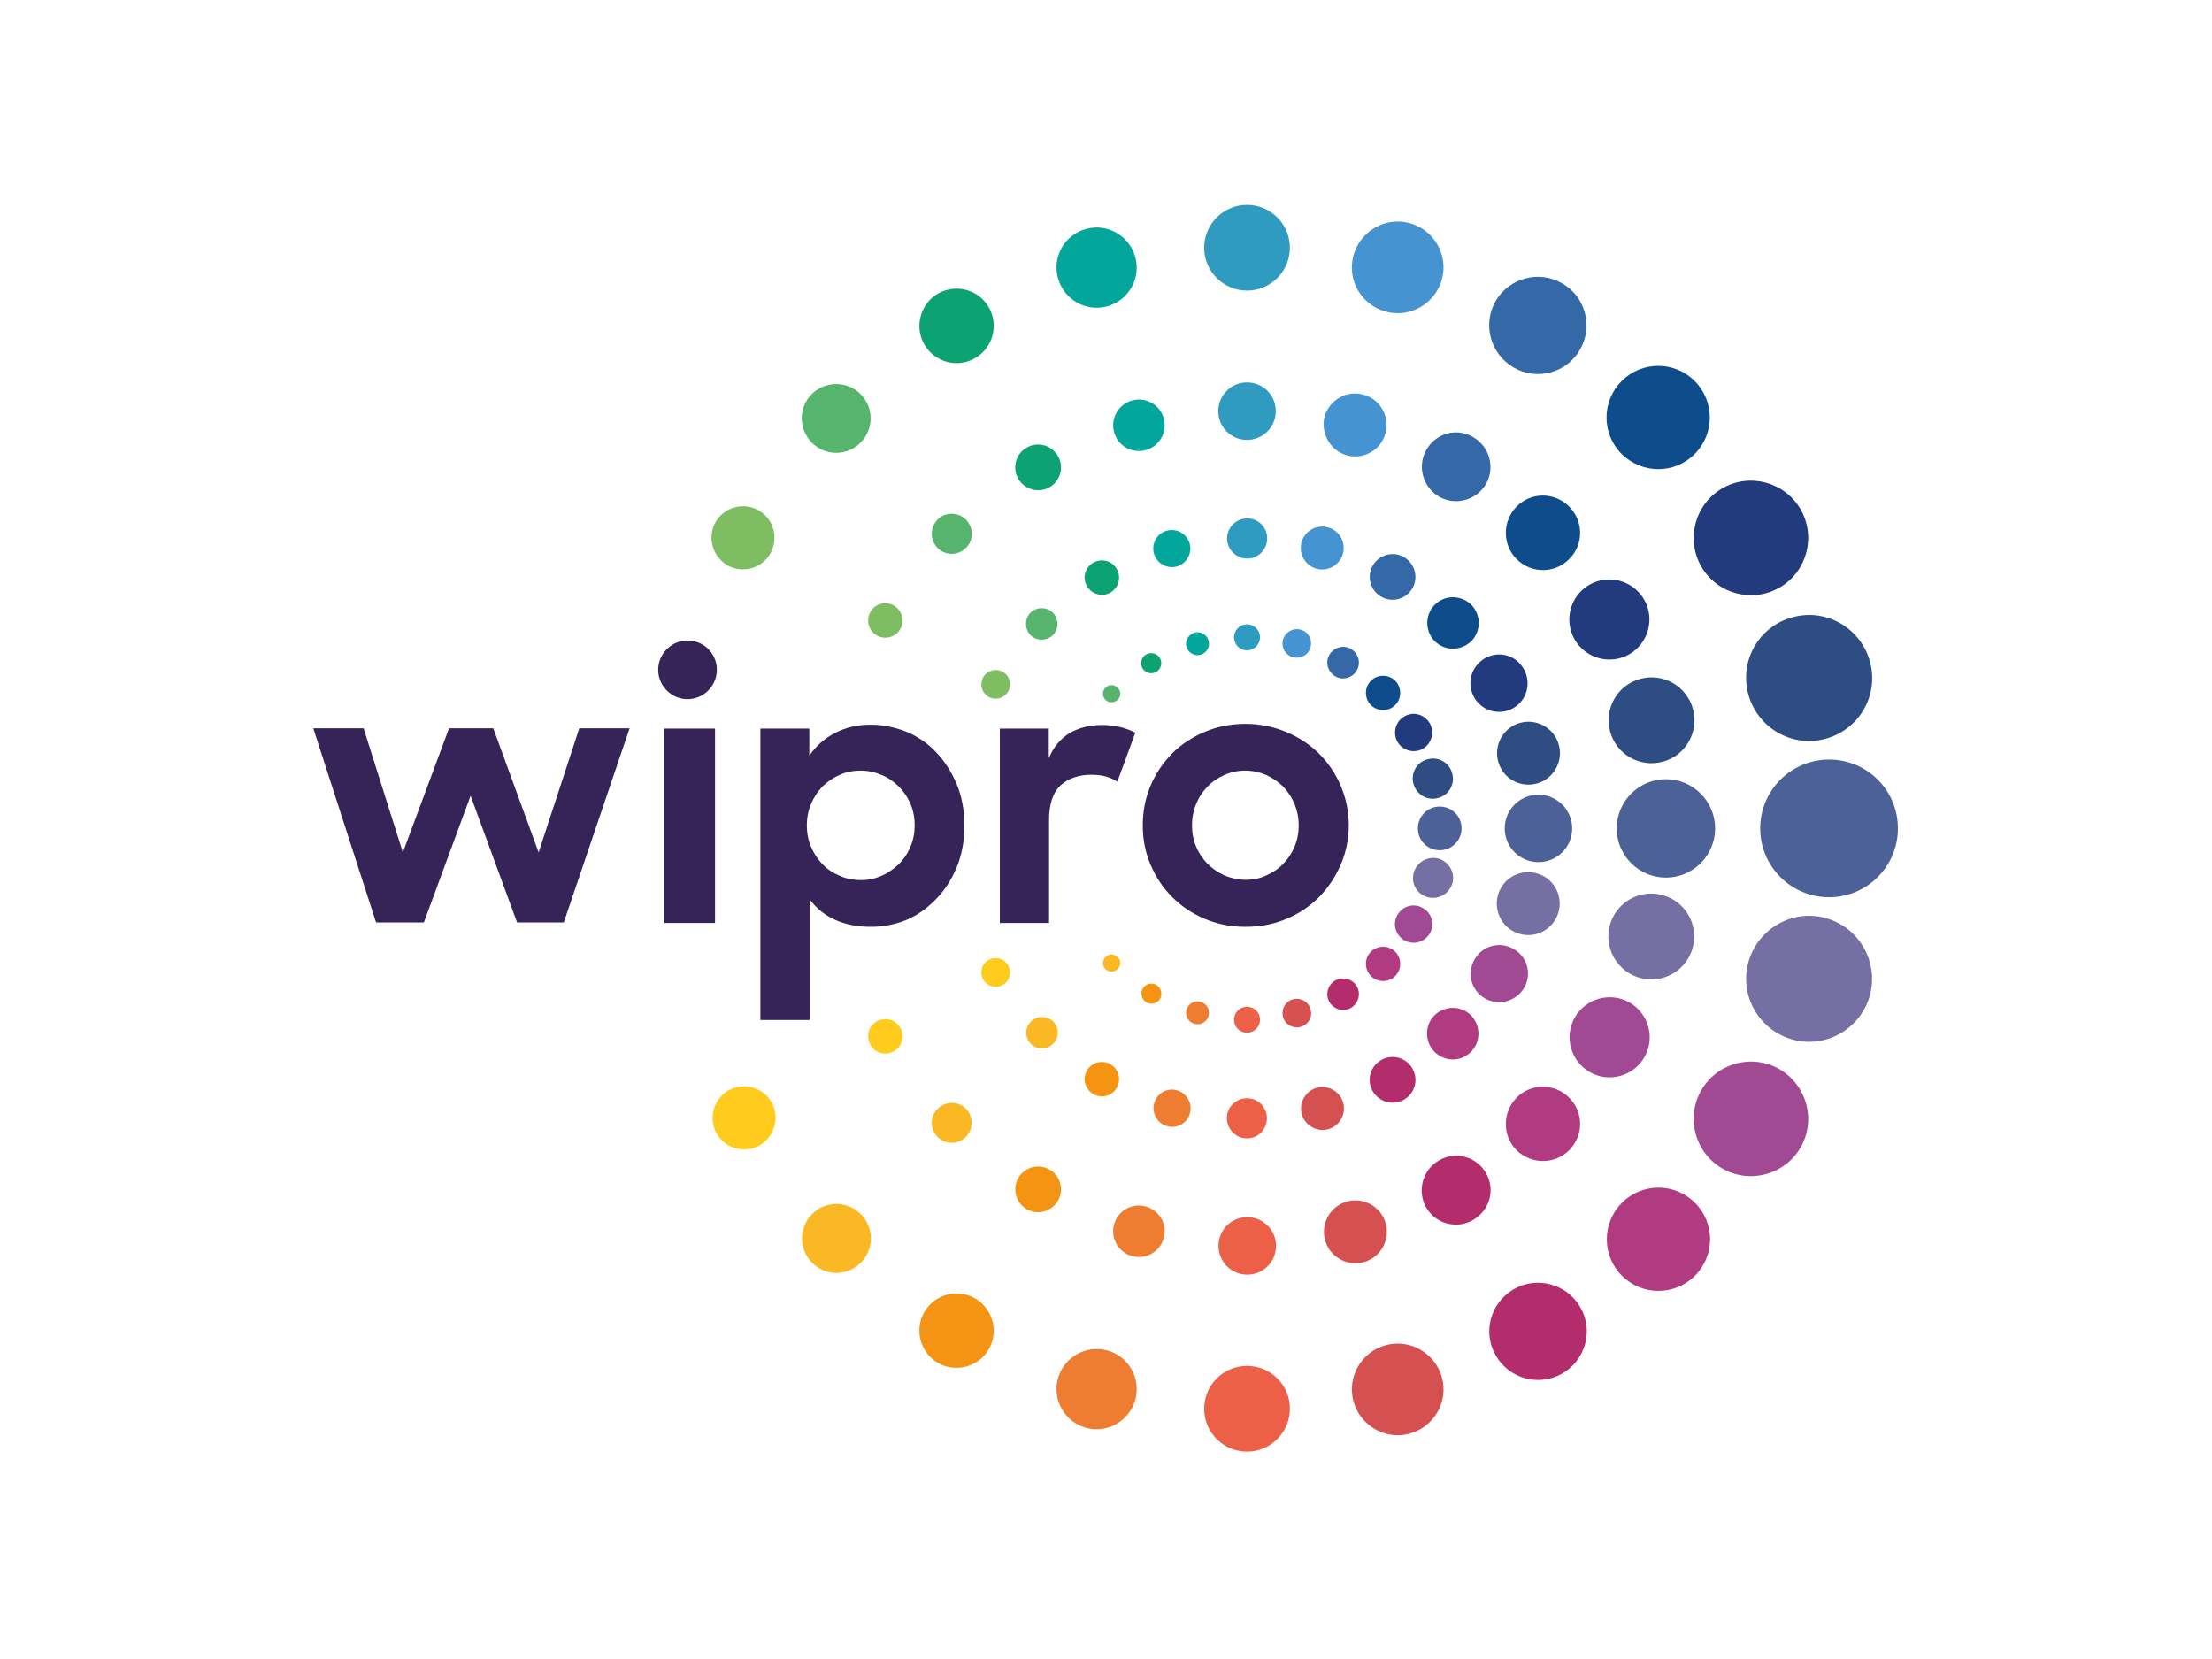<?xml version="1.0" encoding="utf-8"?>
<!-- Generator: Adobe Illustrator 26.0.3, SVG Export Plug-In . SVG Version: 6.00 Build 0)  -->
<svg version="1.0" id="katman_1" xmlns="http://www.w3.org/2000/svg" xmlns:xlink="http://www.w3.org/1999/xlink" x="0px" y="0px"
	 viewBox="0 0 800 600" style="enable-background:new 0 0 800 600;" xml:space="preserve">
<style type="text/css">
	.st0{fill:#2D4D83;}
	.st1{fill:#213B7E;}
	.st2{fill:#0E4C8B;}
	.st3{fill:#3468A7;}
	.st4{fill:#4594D1;}
	.st5{fill:#309BC0;}
	.st6{fill:#02A69B;}
	.st7{fill:#0DA272;}
	.st8{fill:#57B46D;}
	.st9{fill:#7FBD63;}
	.st10{fill:#4D6199;}
	.st11{fill:#756FA3;}
	.st12{fill:#A14993;}
	.st13{fill:#B03B81;}
	.st14{fill:#B32D6C;}
	.st15{fill:#D45051;}
	.st16{fill:#EC6047;}
	.st17{fill:#EF7D31;}
	.st18{fill:#F39513;}
	.st19{fill:#FAB825;}
	.st20{fill:#FFCC1E;}
	.st21{fill:#362459;}
</style>
<path class="st0" d="M632.3,251.1c3.3,12.1,15.7,19.4,27.9,16.1c12.2-3.3,19.4-15.7,16.1-27.9c-3.3-12.1-15.7-19.4-27.9-16.1
	C636.2,226.4,629,238.9,632.3,251.1"/>
<path class="st0" d="M601.3,275.5c8.3-2.2,13.2-10.7,11-19c-2.2-8.3-10.7-13.2-19-11c-8.3,2.2-13.2,10.7-11,19
	C584.5,272.8,593,277.7,601.3,275.5"/>
<path class="st0" d="M555.7,283.4c6.1-1.6,9.7-7.9,8.1-13.9c-1.6-6.1-7.9-9.7-13.9-8.1c-6.1,1.6-9.7,7.9-8.1,13.9
	C543.4,281.4,549.6,285,555.7,283.4"/>
<path class="st0" d="M520.1,288.6c3.9-1,6.2-5,5.1-8.9c-1-3.9-5-6.2-8.9-5.1c-3.9,1-6.2,5-5.1,8.9
	C512.3,287.4,516.2,289.7,520.1,288.6"/>
<path class="st1" d="M615.3,204.9c5.7,9.9,18.4,13.3,28.3,7.6c9.9-5.7,13.3-18.4,7.6-28.3c-5.7-9.9-18.4-13.3-28.3-7.6
	C613,182.3,609.6,195,615.3,204.9"/>
<path class="st1" d="M569.5,231.3c4,6.9,12.9,9.3,19.8,5.3c6.9-4,9.3-12.9,5.3-19.8c-4-6.9-12.9-9.3-19.8-5.3
	C567.9,215.5,565.5,224.3,569.5,231.3"/>
<path class="st1" d="M537,238.1c-5,2.9-6.7,9.2-3.8,14.2c2.9,5,9.2,6.6,14.1,3.8c5-2.9,6.6-9.2,3.8-14.1
	C548.3,236.9,542,235.2,537,238.1"/>
<path class="st1" d="M507.9,259.1c-3.2,1.8-4.3,6-2.5,9.2c1.9,3.2,6,4.3,9.2,2.5c3.2-1.9,4.3-6,2.5-9.2
	C515.2,258.3,511.1,257.2,507.9,259.1"/>
<path class="st2" d="M612.9,164.2c7.3-7.3,7.3-19.1,0-26.4c-7.3-7.3-19.1-7.3-26.4,0c-7.3,7.3-7.3,19.1,0,26.4
	C593.9,171.5,605.7,171.5,612.9,164.2"/>
<path class="st2" d="M567.5,183.2c-5.3-5.3-13.8-5.3-19,0c-5.2,5.3-5.2,13.8,0,19c5.3,5.3,13.8,5.3,19,0
	C572.8,197,572.8,188.5,567.5,183.2"/>
<path class="st2" d="M518.9,218.7c-3.6,3.6-3.6,9.6,0,13.2c3.6,3.6,9.5,3.6,13.2,0c3.6-3.6,3.6-9.5,0-13.2
	C528.4,215.1,522.5,215.1,518.9,218.7"/>
<path class="st2" d="M495.8,255c2.4,2.4,6.4,2.4,8.8,0c2.4-2.4,2.4-6.4,0-8.8c-2.4-2.4-6.4-2.4-8.8,0
	C493.4,248.6,493.4,252.6,495.8,255"/>
<path class="st3" d="M547.4,132.9c8.4,4.9,19.2,2,24-6.4c4.9-8.4,2-19.2-6.4-24c-8.4-4.9-19.2-2-24.1,6.4
	C536.1,117.3,539,128,547.4,132.9"/>
<path class="st3" d="M515.9,162.6c-3.4,5.9-1.4,13.5,4.5,17c5.9,3.4,13.5,1.4,17-4.5c3.4-5.9,1.4-13.5-4.6-17
	C526.9,154.6,519.4,156.6,515.9,162.6"/>
<path class="st3" d="M507.8,201.5c-4-2.3-9-0.9-11.3,3c-2.3,4-0.9,9,3,11.3c4,2.3,9,0.9,11.3-3C513.1,208.9,511.7,203.8,507.8,201.5
	"/>
<path class="st3" d="M488.6,234.7c-2.7-1.6-6.2-0.6-7.8,2.1c-1.6,2.7-0.6,6.2,2.1,7.8c2.7,1.6,6.2,0.6,7.8-2.1
	C492.3,239.7,491.3,236.3,488.6,234.7"/>
<path class="st4" d="M501.2,112.7c8.8,2.4,17.9-2.9,20.3-11.7c2.4-8.8-2.9-17.9-11.7-20.3c-8.8-2.4-17.9,2.9-20.3,11.7
	C487.1,101.3,492.3,110.3,501.2,112.7"/>
<path class="st4" d="M487.2,164.7c6.1,1.6,12.3-2,13.9-8.1c1.6-6.1-2-12.3-8.1-13.9c-6.1-1.6-12.3,2-14,8.1
	C477.6,156.8,481.2,163.1,487.2,164.7"/>
<path class="st4" d="M476.2,205.7c4.1,1.1,8.4-1.4,9.5-5.5c1.1-4.1-1.3-8.4-5.5-9.5c-4.1-1.1-8.4,1.3-9.5,5.5
	C469.6,200.4,472.1,204.6,476.2,205.7"/>
<path class="st4" d="M464,231.4c-0.7,2.8,0.9,5.6,3.7,6.3c2.8,0.7,5.6-0.9,6.3-3.7c0.7-2.8-0.9-5.6-3.7-6.3
	C467.6,227,464.8,228.6,464,231.4"/>
<path class="st5" d="M451,105.1c8.6,0,15.5-7,15.5-15.5c0-8.6-7-15.5-15.5-15.5c-8.6,0-15.5,7-15.5,15.5
	C435.5,98.2,442.5,105.1,451,105.1"/>
<path class="st5" d="M451,138.3c-5.7,0-10.4,4.6-10.4,10.4c0,5.7,4.6,10.4,10.4,10.4c5.7,0,10.4-4.6,10.4-10.4
	C461.4,142.9,456.8,138.3,451,138.3"/>
<path class="st5" d="M458.3,194.7c0-4-3.2-7.2-7.2-7.2c-4,0-7.3,3.2-7.3,7.2c0,4,3.2,7.3,7.3,7.3C455.1,202,458.3,198.7,458.3,194.7
	"/>
<path class="st5" d="M451,225.8c-2.6,0-4.7,2.1-4.7,4.7c0,2.6,2.1,4.7,4.7,4.7c2.6,0,4.7-2.1,4.7-4.7
	C455.7,227.9,453.6,225.8,451,225.8"/>
<path class="st6" d="M400.4,110.8c7.7-2.1,12.3-10,10.2-17.8c-2.1-7.7-10-12.3-17.8-10.2c-7.7,2.1-12.3,10-10.2,17.7
	C384.7,108.3,392.7,112.9,400.4,110.8"/>
<path class="st6" d="M402.9,156.2c1.3,5,6.4,7.9,11.4,6.6c5-1.3,7.9-6.4,6.6-11.4c-1.3-5-6.4-7.9-11.4-6.6
	C404.5,146.2,401.6,151.3,402.9,156.2"/>
<path class="st6" d="M417.3,200.1c1,3.6,4.7,5.7,8.2,4.8c3.6-1,5.7-4.7,4.8-8.2c-1-3.6-4.6-5.7-8.2-4.8
	C418.5,192.8,416.4,196.5,417.3,200.1"/>
<path class="st6" d="M429.1,233.9c0.6,2.2,2.9,3.5,5.1,2.9c2.2-0.6,3.5-2.9,2.9-5.1c-0.6-2.2-2.9-3.5-5.1-2.9
	C429.8,229.5,428.5,231.7,429.1,233.9"/>
<path class="st7" d="M352.7,129.5c6.4-3.7,8.6-11.9,4.9-18.4c-3.7-6.4-11.9-8.6-18.4-4.9c-6.4,3.7-8.6,12-4.9,18.4
	C338,131,346.3,133.3,352.7,129.5"/>
<path class="st7" d="M379.6,176.2c4-2.3,5.3-7.4,3-11.3c-2.3-4-7.4-5.3-11.3-3c-4,2.3-5.3,7.4-3,11.3
	C370.6,177.1,375.7,178.5,379.6,176.2"/>
<path class="st7" d="M401.6,214.3c3-1.7,4-5.5,2.3-8.5c-1.7-3-5.5-4-8.5-2.3c-3,1.7-4,5.5-2.3,8.5C394.9,215,398.7,216,401.6,214.3"
	/>
<path class="st7" d="M419.5,238c-1-1.7-3.2-2.3-5-1.3c-1.7,1-2.3,3.2-1.3,5c1,1.7,3.2,2.3,5,1.3C419.9,242,420.5,239.8,419.5,238"/>
<path class="st8" d="M311.2,160.1c4.9-4.9,4.9-12.7,0-17.6c-4.8-4.8-12.7-4.8-17.6,0s-4.8,12.7,0,17.6
	C298.5,165,306.4,165,311.2,160.1"/>
<path class="st8" d="M349.3,187.9c-2.8-2.8-7.4-2.8-10.2,0c-2.8,2.8-2.8,7.4,0,10.3c2.8,2.8,7.4,2.8,10.2,0
	C352.2,195.4,352.2,190.8,349.3,187.9"/>
<path class="st8" d="M380.8,221.6c-2.2-2.2-5.8-2.2-8.1,0c-2.2,2.2-2.2,5.8,0,8.1c2.2,2.2,5.8,2.2,8.1,0
	C383,227.5,383,223.9,380.8,221.6"/>
<path class="st8" d="M404.2,248.7c-1.2-1.2-3.2-1.2-4.4,0c-1.2,1.2-1.2,3.2,0,4.4c1.2,1.2,3.2,1.2,4.4,0
	C405.5,251.9,405.5,249.9,404.2,248.7"/>
<path class="st9" d="M263,204.4c5.4,3.1,12.4,1.3,15.6-4.2c3.1-5.5,1.3-12.4-4.2-15.6c-5.4-3.1-12.4-1.3-15.6,4.2
	C255.7,194.2,257.6,201.2,263,204.4"/>
<path class="st9" d="M323.3,219c-3-1.7-6.8-0.7-8.5,2.3c-1.7,3-0.7,6.8,2.3,8.5c3,1.7,6.8,0.7,8.5-2.3
	C327.3,224.6,326.3,220.8,323.3,219"/>
<path class="st9" d="M362.7,243c-2.5-1.4-5.6-0.6-7.1,1.9c-1.4,2.5-0.6,5.6,1.9,7.1c2.5,1.4,5.6,0.6,7.1-1.9
	C366,247.6,365.2,244.4,362.7,243"/>
<path class="st10" d="M661.5,274.7c-13.7,0-24.9,11.1-24.9,24.9c0,13.7,11.1,24.9,24.9,24.9c13.7,0,24.9-11.1,24.9-24.9
	C686.4,285.8,675.3,274.7,661.5,274.7"/>
<path class="st10" d="M620.3,299.6c0-9.8-8-17.8-17.8-17.8c-9.8,0-17.8,8-17.8,17.8c0,9.8,8,17.8,17.8,17.8
	C612.3,317.4,620.3,309.4,620.3,299.6"/>
<path class="st10" d="M556.4,287.4c-6.7,0-12.2,5.4-12.2,12.2c0,6.7,5.4,12.2,12.2,12.2c6.7,0,12.2-5.4,12.2-12.2
	C568.6,292.9,563.1,287.4,556.4,287.4"/>
<path class="st10" d="M528.6,299.6c0-4.4-3.5-7.9-7.9-7.9c-4.4,0-7.9,3.5-7.9,7.9c0,4.4,3.5,7.9,7.9,7.9
	C525,307.5,528.6,304,528.6,299.6"/>
<path class="st11" d="M660.2,332c-12.1-3.3-24.6,4-27.9,16.1c-3.3,12.1,4,24.6,16.1,27.9c12.1,3.3,24.6-4,27.9-16.1
	C679.5,347.7,672.3,335.3,660.2,332"/>
<path class="st11" d="M593.2,353.7c8.3,2.2,16.8-2.7,19-11c2.2-8.3-2.7-16.8-11-19c-8.3-2.2-16.8,2.7-19,11
	C580,343,585,351.5,593.2,353.7"/>
<path class="st11" d="M549.8,337.8c6.1,1.6,12.3-2,13.9-8.1c1.6-6.1-2-12.3-8.1-13.9c-6.1-1.6-12.3,2-13.9,8.1
	C540.1,329.9,543.7,336.2,549.8,337.8"/>
<path class="st11" d="M516.4,324.5c3.9,1,7.8-1.3,8.9-5.1c1-3.9-1.3-7.8-5.1-8.9c-3.9-1-7.8,1.3-8.9,5.1
	C510.2,319.5,512.5,323.5,516.4,324.5"/>
<path class="st12" d="M643.6,386.7c-9.9-5.7-22.6-2.3-28.3,7.6c-5.7,9.9-2.3,22.6,7.6,28.3c9.9,5.7,22.6,2.3,28.3-7.6
	C656.9,405.1,653.5,392.5,643.6,386.7"/>
<path class="st12" d="M594.7,382.4c4-6.9,1.6-15.8-5.3-19.8c-6.9-4-15.8-1.6-19.8,5.3c-4,6.9-1.6,15.8,5.3,19.8
	C581.8,391.7,590.7,389.3,594.7,382.4"/>
<path class="st12" d="M551.2,357.3c2.9-5,1.2-11.3-3.8-14.1c-5-2.9-11.3-1.2-14.1,3.8c-2.9,5-1.2,11.3,3.8,14.1
	C542,363.9,548.3,362.2,551.2,357.3"/>
<path class="st12" d="M517.1,337.6c1.9-3.2,0.8-7.3-2.5-9.2c-3.2-1.9-7.3-0.8-9.2,2.5c-1.9,3.2-0.7,7.3,2.5,9.2
	C511.1,341.9,515.2,340.8,517.1,337.6"/>
<path class="st13" d="M586.6,435c-7.3,7.3-7.3,19.1,0,26.4c7.3,7.3,19.1,7.3,26.4,0c7.3-7.3,7.3-19.1,0-26.4
	C605.7,427.7,593.9,427.7,586.6,435"/>
<path class="st13" d="M567.5,416c5.3-5.3,5.3-13.8,0-19c-5.3-5.3-13.8-5.3-19,0c-5.2,5.3-5.2,13.8,0,19
	C553.8,421.2,562.3,421.2,567.5,416"/>
<path class="st13" d="M532,380.4c3.6-3.6,3.6-9.5,0-13.2c-3.6-3.6-9.5-3.6-13.2,0c-3.6,3.6-3.6,9.5,0,13.2
	C522.5,384.1,528.4,384.1,532,380.4"/>
<path class="st13" d="M495.8,353c2.4,2.4,6.4,2.4,8.8,0c2.4-2.4,2.4-6.4,0-8.8c-2.4-2.4-6.4-2.4-8.8,0
	C493.4,346.6,493.4,350.5,495.8,353"/>
<path class="st14" d="M547.4,466.3c-8.4,4.9-11.3,15.6-6.4,24c4.9,8.4,15.6,11.3,24.1,6.4c8.4-4.9,11.3-15.6,6.4-24
	C566.6,464.3,555.8,461.4,547.4,466.3"/>
<path class="st14" d="M537.4,424.2c-3.4-5.9-11-8-17-4.5c-5.9,3.4-8,11-4.6,17c3.4,5.9,11,8,17,4.5
	C538.8,437.7,540.9,430.2,537.4,424.2"/>
<path class="st14" d="M507.8,397.7c4-2.3,5.3-7.4,3-11.3c-2.3-4-7.4-5.3-11.3-3c-4,2.3-5.3,7.3-3,11.3
	C498.8,398.6,503.8,400,507.8,397.7"/>
<path class="st14" d="M482.9,354.6c-2.7,1.6-3.7,5-2.1,7.8c1.6,2.7,5.1,3.7,7.8,2.1c2.7-1.6,3.7-5.1,2.1-7.8
	C489.1,354,485.7,353.1,482.9,354.6"/>
<path class="st15" d="M501.2,486.5c-8.8,2.4-14.1,11.4-11.7,20.3c2.4,8.8,11.5,14.1,20.3,11.7c8.8-2.4,14.1-11.5,11.7-20.3
	C519.1,489.4,510,484.1,501.2,486.5"/>
<path class="st15" d="M493.1,456.5c6.1-1.6,9.7-7.9,8.1-13.9c-1.6-6.1-7.9-9.7-13.9-8.1c-6.1,1.6-9.7,7.9-8.1,13.9
	C480.8,454.5,487.1,458.1,493.1,456.5"/>
<path class="st15" d="M485.8,398.9c-1.1-4.1-5.4-6.6-9.5-5.5c-4.1,1.1-6.6,5.4-5.5,9.5c1.1,4.1,5.4,6.6,9.5,5.5
	C484.4,407.3,486.9,403.1,485.8,398.9"/>
<path class="st15" d="M474,365.1c-0.7-2.8-3.6-4.4-6.3-3.7c-2.8,0.7-4.4,3.6-3.7,6.3c0.7,2.8,3.6,4.4,6.3,3.7
	C473.1,370.7,474.8,367.9,474,365.1"/>
<path class="st16" d="M451,494c-8.6,0-15.5,7-15.5,15.5c0,8.6,7,15.5,15.5,15.5c8.6,0,15.5-7,15.5-15.5C466.6,501,459.6,494,451,494
	"/>
<path class="st16" d="M440.7,450.6c0,5.7,4.6,10.4,10.4,10.4c5.7,0,10.4-4.6,10.4-10.4c0-5.7-4.6-10.4-10.4-10.4
	C445.3,440.2,440.7,444.8,440.7,450.6"/>
<path class="st16" d="M451,411.7c4,0,7.2-3.2,7.2-7.3c0-4-3.2-7.2-7.2-7.2c-4,0-7.3,3.2-7.3,7.2C443.8,408.5,447,411.7,451,411.7"/>
<path class="st16" d="M451,364.1c-2.6,0-4.7,2.1-4.7,4.7c0,2.6,2.1,4.7,4.7,4.7c2.6,0,4.7-2.1,4.7-4.7
	C455.7,366.2,453.6,364.1,451,364.1"/>
<path class="st17" d="M400.4,488.4c-7.7-2.1-15.7,2.5-17.8,10.2c-2.1,7.7,2.5,15.7,10.2,17.8c7.7,2.1,15.7-2.5,17.8-10.2
	C412.7,498.4,408.1,490.4,400.4,488.4"/>
<path class="st17" d="M414.3,436.3c-5-1.3-10.1,1.6-11.4,6.6c-1.3,5,1.6,10.1,6.6,11.4c5,1.3,10.1-1.6,11.4-6.6
	C422.3,442.8,419.3,437.7,414.3,436.3"/>
<path class="st17" d="M425.6,394.3c-3.6-1-7.3,1.2-8.2,4.8s1.2,7.3,4.8,8.2c3.6,1,7.3-1.2,8.2-4.8
	C431.3,399,429.2,395.3,425.6,394.3"/>
<path class="st17" d="M437.1,367.4c0.6-2.2-0.7-4.5-2.9-5.1c-2.2-0.6-4.5,0.7-5.1,2.9c-0.6,2.2,0.7,4.5,2.9,5.1
	C434.2,370.9,436.5,369.6,437.1,367.4"/>
<path class="st18" d="M352.7,469.6c-6.4-3.7-14.7-1.5-18.4,4.9c-3.7,6.4-1.5,14.7,4.9,18.4c6.4,3.7,14.7,1.5,18.4-4.9
	C361.3,481.6,359.1,473.4,352.7,469.6"/>
<path class="st18" d="M379.6,423c-4-2.3-9-0.9-11.3,3c-2.3,4-0.9,9,3,11.3c4,2.3,9,0.9,11.3-3C384.9,430.4,383.6,425.3,379.6,423"/>
<path class="st18" d="M395.4,395.7c3,1.7,6.8,0.7,8.5-2.3c1.7-3,0.7-6.8-2.3-8.5c-3-1.7-6.8-0.7-8.5,2.3
	C391.4,390.1,392.4,393.9,395.4,395.7"/>
<path class="st18" d="M418.2,356.2c-1.7-1-3.9-0.4-4.9,1.3c-1,1.7-0.4,4,1.3,5c1.7,1,4,0.4,5-1.3
	C420.5,359.4,419.9,357.2,418.2,356.2"/>
<path class="st19" d="M293.7,439.1c-4.8,4.8-4.9,12.7,0,17.6c4.9,4.9,12.7,4.9,17.6,0c4.9-4.9,4.9-12.7,0-17.6
	C306.4,434.2,298.5,434.2,293.7,439.1"/>
<path class="st19" d="M339.1,401c-2.8,2.8-2.8,7.4,0,10.2c2.8,2.8,7.4,2.8,10.2,0c2.8-2.8,2.8-7.4,0-10.3
	C346.5,398.2,341.9,398.2,339.1,401"/>
<path class="st19" d="M372.8,369.5c-2.2,2.2-2.2,5.8,0,8c2.2,2.2,5.8,2.2,8.1,0c2.2-2.2,2.2-5.8,0-8.1
	C378.6,367.3,375,367.3,372.8,369.5"/>
<path class="st19" d="M404.2,346.1c-1.2-1.2-3.2-1.2-4.4,0c-1.2,1.2-1.2,3.2,0,4.4c1.2,1.2,3.2,1.2,4.4,0
	C405.5,349.2,405.5,347.3,404.2,346.1"/>
<path class="st20" d="M263.4,394.4c-5.4,3.2-7.3,10.1-4.2,15.6c3.1,5.4,10.1,7.3,15.6,4.2c5.4-3.2,7.3-10.1,4.2-15.6
	C275.8,393.1,268.9,391.3,263.4,394.4"/>
<path class="st20" d="M317.1,369.4c-3,1.7-4,5.5-2.3,8.5c1.7,3,5.5,4,8.5,2.3c3-1.7,4-5.5,2.3-8.5
	C323.9,368.7,320.1,367.7,317.1,369.4"/>
<path class="st20" d="M357.5,347.2c-2.5,1.4-3.3,4.6-1.9,7.1c1.4,2.5,4.6,3.3,7.1,1.9c2.5-1.4,3.3-4.6,1.9-7.1
	C363.2,346.6,360,345.8,357.5,347.2"/>
<path class="st21" d="M240.2,263.5h18.4v70.3h-18.4V263.5z M251.4,232c-5.6-1.5-11.4,1.8-13,7.5c-1.5,5.6,1.8,11.4,7.5,13
	c5.6,1.5,11.4-1.8,13-7.5C260.4,239.3,257.1,233.5,251.4,232 M315,335.2c-4.8,0-9.1-0.8-12.9-2.5c-3.8-1.7-6.9-4.2-9.3-7.5v43.7H275
	V263.5h17.7v9.8c2.4-3.5,5.4-6.2,9.3-8.2c3.8-2,8.1-3,12.9-3c4.4,0,8.7,0.9,12.8,2.5c4.1,1.7,7.7,4.1,10.8,7.4
	c3.1,3.2,5.6,7.1,7.5,11.6c1.9,4.5,2.8,9.6,2.8,15.1c0,5.6-1,10.7-2.9,15.2c-1.9,4.5-4.4,8.3-7.6,11.5c-3.1,3.2-6.7,5.7-10.7,7.4
	C323.5,334.4,319.3,335.2,315,335.2 M311.3,318.3c2.7,0,5.2-0.5,7.6-1.6c2.3-1,4.4-2.5,6.2-4.2c1.8-1.8,3.2-3.9,4.2-6.3
	c1-2.4,1.5-5,1.5-7.7c0-2.8-0.5-5.4-1.5-7.7c-1-2.4-2.4-4.5-4.2-6.3c-1.8-1.8-3.8-3.2-6.2-4.2c-2.3-1-4.9-1.6-7.6-1.6
	c-2.8,0-5.4,0.5-7.7,1.6c-2.4,1-4.4,2.5-6.2,4.2c-1.7,1.8-3.1,3.9-4.1,6.3c-1,2.4-1.5,5-1.5,7.7c0,2.8,0.5,5.4,1.5,7.7
	c1,2.4,2.4,4.5,4.1,6.3c1.7,1.8,3.8,3.2,6.2,4.2C306,317.8,308.5,318.3,311.3,318.3 M361.6,263.5h17.7v10.8c1.7-4.2,4.3-7.2,7.6-9.2
	c3.3-1.9,7.3-2.9,11.8-2.9c2.3,0,4.5,0.3,6.6,0.8c2,0.5,3.8,1.2,5.3,2l-6.5,17.7c-1-0.7-2.3-1.3-3.9-1.8c-1.7-0.5-3.5-0.7-5.5-0.7
	c-4.6,0-8.3,1.3-11.1,3.8c-2.8,2.6-4.2,6.8-4.2,12.7v37.1h-17.8V263.5z M450.4,335.2c-5.3,0-10.2-1-14.7-2.9
	c-4.5-1.9-8.4-4.5-11.8-7.9c-3.3-3.3-5.9-7.2-7.8-11.7c-1.9-4.4-2.8-9.2-2.8-14.2c0-5,0.9-9.8,2.8-14.3c1.9-4.5,4.5-8.3,7.8-11.7
	c3.3-3.3,7.3-5.9,11.8-7.8c4.5-1.9,9.4-2.9,14.7-2.9c5.2,0,10.1,1,14.7,2.9c4.6,1.9,8.5,4.5,11.9,7.8c3.3,3.3,6,7.2,7.9,11.7
	c1.9,4.5,2.9,9.2,2.9,14.3c0,5-1,9.8-2.9,14.2c-1.9,4.4-4.5,8.3-7.8,11.7c-3.3,3.3-7.2,6-11.8,7.9
	C460.6,334.3,455.7,335.2,450.4,335.2 M450.5,318.2c2.7,0,5.2-0.5,7.5-1.6c2.3-1,4.4-2.4,6.1-4.2c1.7-1.7,3.1-3.8,4.1-6.2
	c1-2.4,1.5-5,1.5-7.7c0-2.7-0.5-5.2-1.5-7.7c-1-2.4-2.4-4.5-4.1-6.3c-1.7-1.7-3.8-3.1-6.1-4.2c-2.4-1-4.9-1.6-7.6-1.6
	c-2.7,0-5.2,0.5-7.6,1.6c-2.3,1-4.4,2.4-6.1,4.2c-1.7,1.7-3.1,3.8-4.1,6.3c-1,2.4-1.5,5-1.5,7.7c0,2.8,0.5,5.4,1.5,7.7
	c1,2.4,2.4,4.4,4.1,6.2c1.7,1.7,3.8,3.1,6.1,4.2C445.3,317.6,447.8,318.2,450.5,318.2 M113.3,263.4h18.2l14.2,44.9l16.7-44.9h16
	l16.4,44.9l14.7-44.9h18.2l-23.8,70.2h-16.9l-16.8-45.8l-16.9,45.8H136L113.3,263.4z"/>
</svg>
